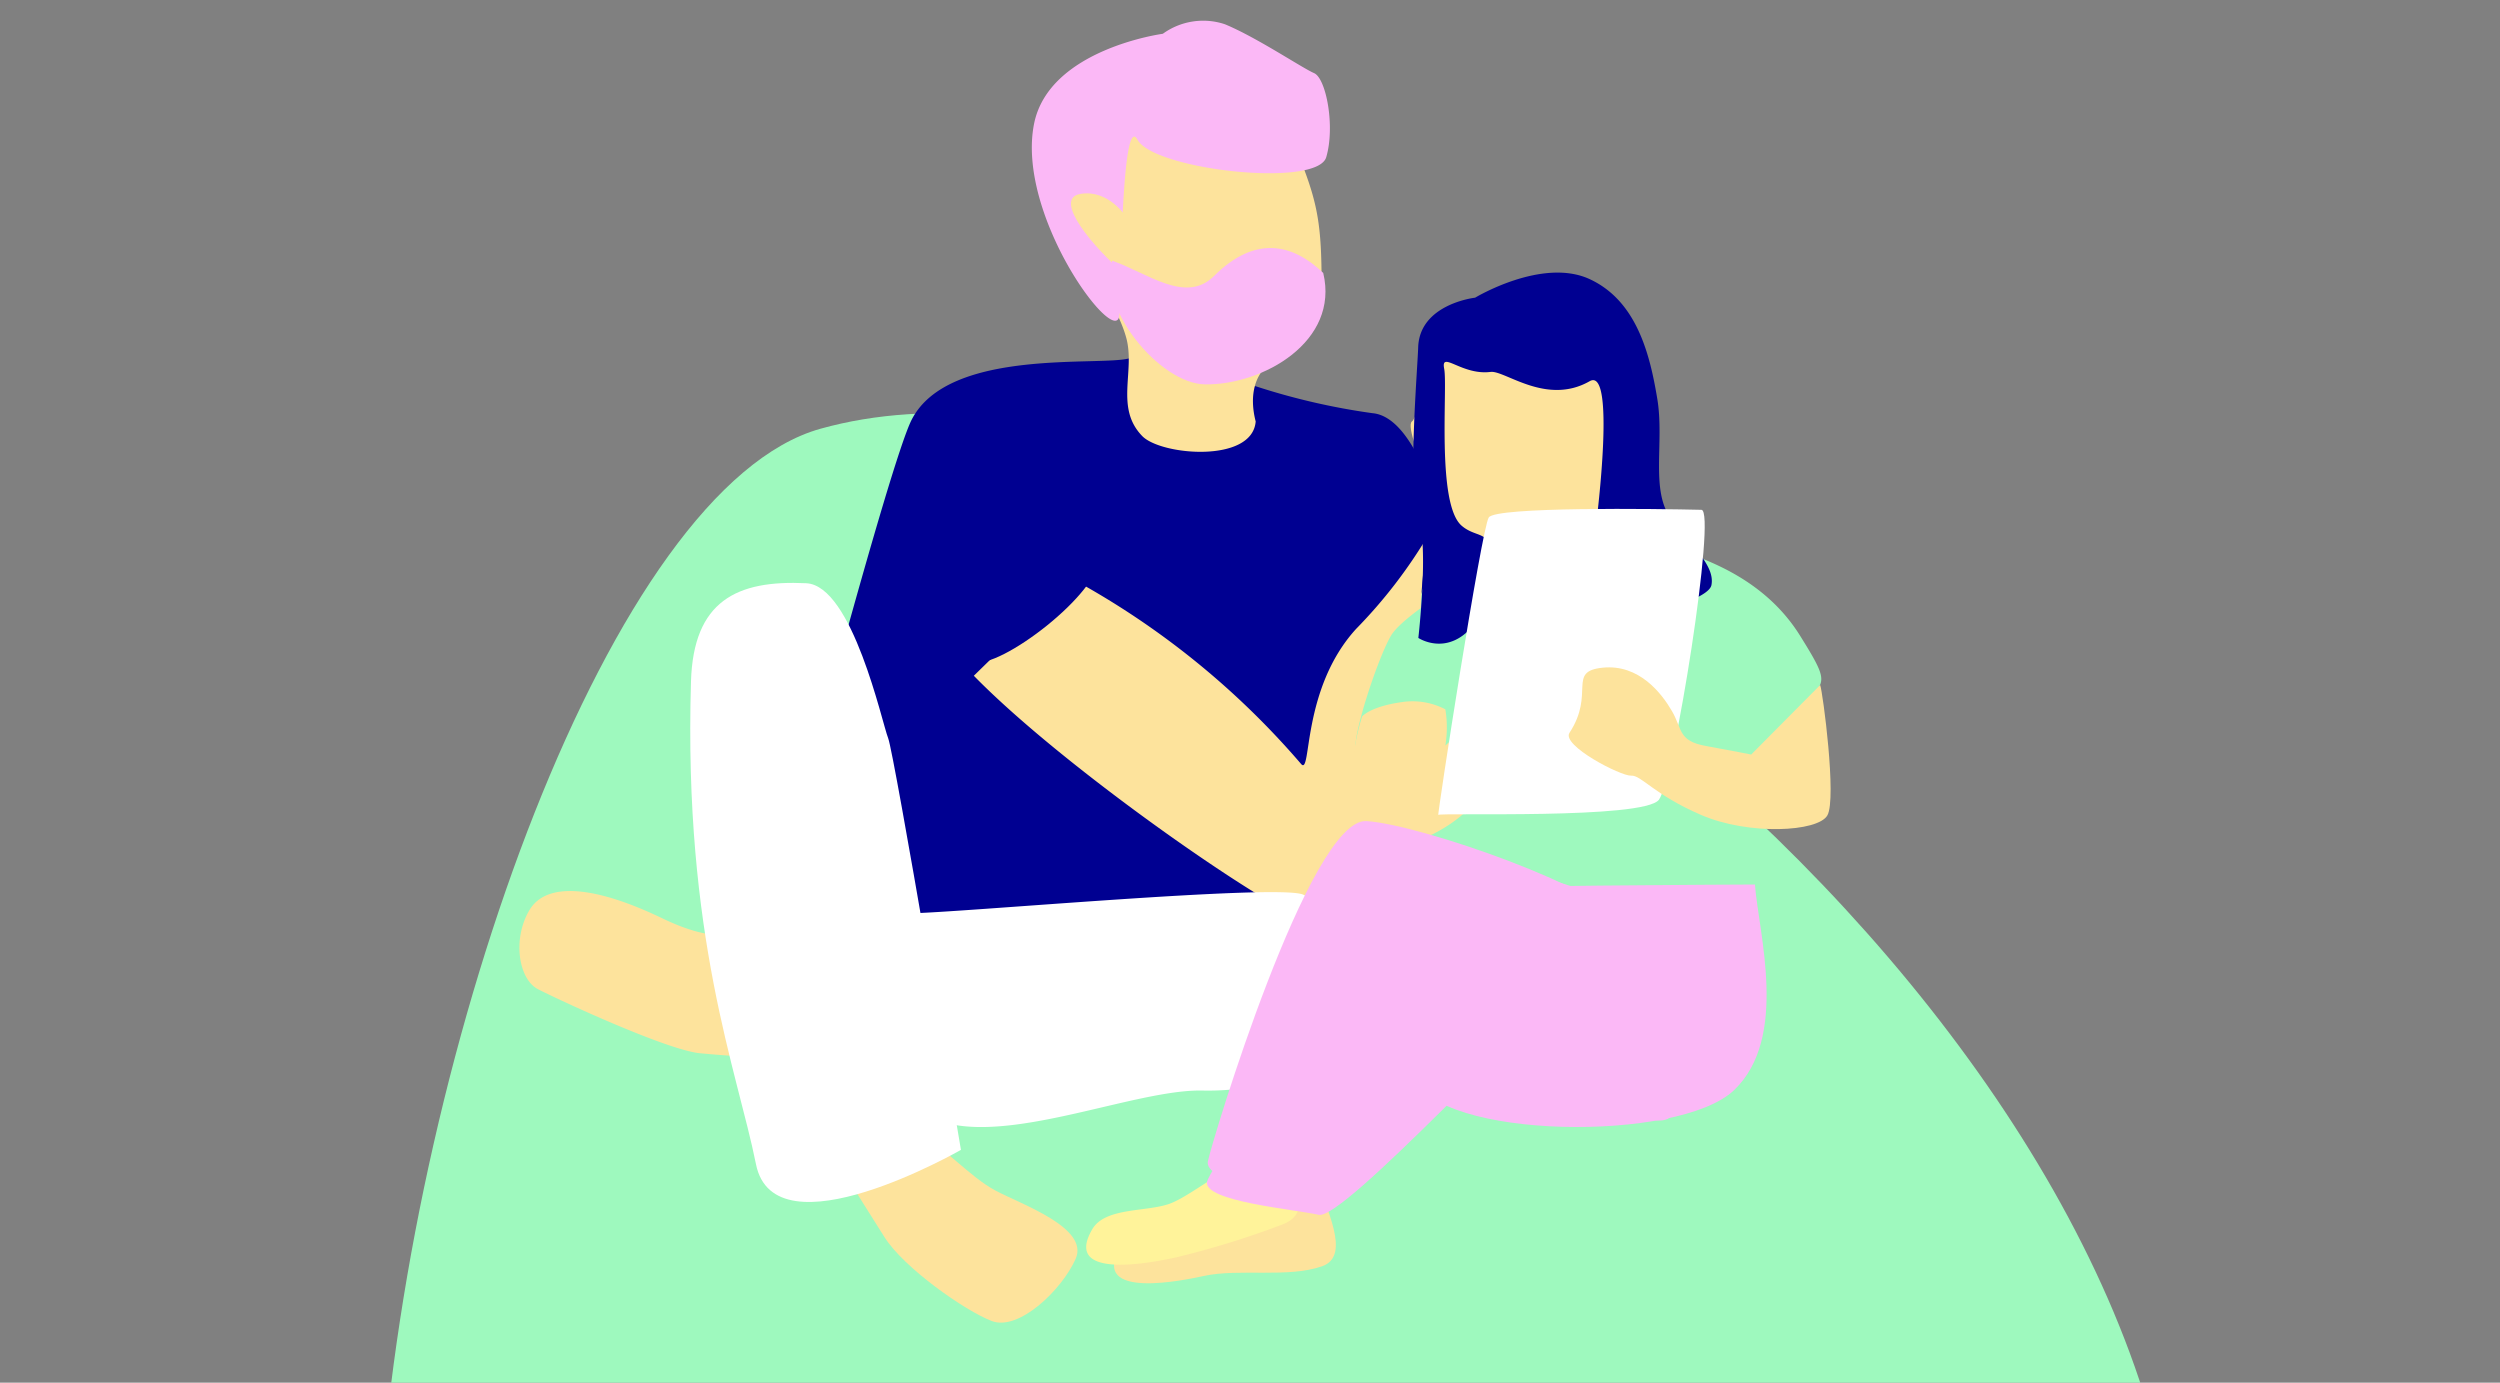 <?xml version="1.0" encoding="UTF-8"?> <svg xmlns="http://www.w3.org/2000/svg" xmlns:xlink="http://www.w3.org/1999/xlink" width="179" height="99" viewBox="0 0 179 99"><rect x="0" y="0" width="179" height="99" fill="#808080" stroke="none"/><defs><clipPath id="a"><rect width="179" height="99" transform="translate(70 388)" fill="#fff" stroke="#707070" stroke-width="1"></rect></clipPath></defs><g transform="translate(-70 -388)" clip-path="url(#a)"><path d="M92.82,119.456C60.846,126.62,4.271,78.43.2,36.6S54.159,31.155,90.465,7.905C158.008-35.35,123.016,112.69,92.82,119.456Z" transform="translate(227.687 533.133) rotate(177)" fill="#9ef9be"></path><g transform="translate(107.192 389.442)"><path d="M1442.922,395.288c.39,1.913,2.442,5.423.271,6.192-2.414.856-5.939.149-8.458.693-1.276.276-8.246,1.787-6-2.024.957-1.621,4.071-1.19,5.691-1.878C1436.642,397.331,1439.608,394.178,1442.922,395.288Z" transform="translate(-1385.719 -312.259)" fill="#fde39c"></path><path d="M1433.922,389.288c.39,1.913,1.508,3.792-.663,4.562a62.968,62.968,0,0,1-7.524,2.323c-1.276.276-8.246,1.787-6-2.024.957-1.621,4.071-1.19,5.691-1.878C1427.643,391.331,1430.608,388.178,1433.922,389.288Z" transform="translate(-1378.713 -307.588)" fill="#fff39a"></path><path d="M1345.156,379.09c2.475,1.508,4.186,3.555,6.028,4.542s6.729,2.662,5.745,4.886-4.073,5.2-6.009,4.456-6.307-3.817-7.684-6.013-3.085-4.9-3.085-4.9Z" transform="translate(-1317.103 -299.831)" fill="#fde39c"></path><path d="M1266.152,304.957c-2.035.723-9.182,2.829-9.944,2.956s-1.439-2.819-2.832-2.727-2.209,1.875-7.057-.453-8.293-2.631-9.507-.573-.784,4.923.615,5.651,9.212,4.358,11.591,4.587,5.493.434,7.171.021,4.864-1.83,6.5-1.843a55.346,55.346,0,0,0,5.691-.7Z" transform="translate(-1236.102 -240.429)" fill="#fde39c"></path><path d="M1538.737,126.726l-.037,6.824.635,9.448s.895,4.135,0,4.342-9.716,2.162-9.841,1.573-.385-5.514-.385-5.514-2.359-3.358-2.475-3.752-1.153-3.5-1.412-4.023-1.421-3.285-.969-3.586,1.463-5.136,2.079-5.311S1538.737,126.726,1538.737,126.726Z" transform="translate(-1460.341 -103.311)" fill="#fde39c"></path><path d="M1347.415,130.543c-1.994.625-12.978-.8-15.634,4.414-1.6,3.141-8.846,30.649-8.846,30.649s14.447,8.07,15.1,8.742,14.084-1.5,18.745-3.4,13.066-28.256,13.066-28.256-1.762-7.928-5.076-8.208a48.368,48.368,0,0,1-8.435-1.954s-.7,1.44-4.736,2.436-1.941-.773-1.941-.773Z" transform="translate(-1303.699 -106.343)" fill="#000091"></path><path d="M1382.967,197.854c6.913,7.075,22.836,17.919,24.366,17.641s7.69-17.832,7.582-20.693a45.57,45.57,0,0,1,.585-7.009,35.529,35.529,0,0,1-5.156,6.7c-3.944,4.318-3.177,10.557-3.939,9.683a58.344,58.344,0,0,0-16.362-13.24Z" transform="translate(-1350.433 -150.912)" fill="#fde39c"></path><path d="M1355.374,304.655c3.121,0,26.493-2.144,28.194-1.328s6.14,4.4,5.047,7.591-5.48,6.572-12.282,6.43-21.993,7.927-22.433-3.608a20.328,20.328,0,0,1-.352-5.854A4.561,4.561,0,0,1,1355.374,304.655Z" transform="translate(-1327.437 -240.707)" fill="#fff"></path><path d="M1299.62,203.215c-4.979-.244-8.081,1.265-8.254,7.035-.548,18.28,3.323,27.912,4.652,34.557s14.677-1.022,14.677-1.022-4.777-28.4-5.211-29.475S1302.935,203.378,1299.62,203.215Z" transform="translate(-1279.083 -162.897)" fill="#fff"></path><path d="M1529.7,192.9c1.526.612,5.818,1.9,8.41,6.057,1.391,2.23,1.7,2.877,1.438,3.533s-4.16,6.852-4.937,6.852.259,7.433.259,7.433-5.331,2.478-7.2,2.66-16.9-2.223-16.9-2.223,1.037-10.275.778-10.057a47.538,47.538,0,0,1-5.054.328c-.939.084,1.3-6.777,2.333-8.526.969-1.635,6.609-4.814,7.127-5.3s-.431,2.571,2.117,3.227,8.1.056,8.821-1.393A7.838,7.838,0,0,1,1529.7,192.9Z" transform="translate(-1446.421 -154.89)" fill="#9ef9be"></path><path d="M1530.53,110.013c-2.073.259-3.582-1.564-3.323-.222s-.567,9.665,1.248,11.231c.917.791,1.814.448,2.073,1.566a4.888,4.888,0,0,1,.013,3.362c-2.073,5.184-5.184,3.11-5.184,3.11s.764-6.686-.013-8.593-.042-10.763,0-12.2c.09-3.127,4.078-3.57,4.078-3.57s4.8-2.9,8.2-1.329,4.327,5.455,4.845,8.587-.532,6.606,1.024,8.62,3.11,3.356,2.851,4.7-7.516,2.909-8.553,2.685-2.333-1.343-1.555-2.462,2.333-2.238,1.814-2.685-.084-.941.017-1.723,1.431-11.483-.443-10.412C1534.517,112.449,1531.549,109.885,1530.53,110.013Z" transform="translate(-1460.995 -84.825)" fill="#000091"></path><path d="M1506.053,234.186a15.611,15.611,0,0,0-.635,6.3c.079,1.5,1.54,4.27,3.628,3.11,1.166-.648,2.968-1.113,4.782-2.928a51.022,51.022,0,0,1,3.888-3.629c.1.262,4.406-1.3,3.888-2.851s-.842-.581-.777-1.555c.259-3.888-4.876-.978-5.961,1.037l-2.851,2.592a7.917,7.917,0,0,0,0-2.592,5.1,5.1,0,0,0-3.11-.518C1506.609,233.477,1506.053,234.186,1506.053,234.186Z" transform="translate(-1445.72 -184.325)" fill="#fde39c"></path><path d="M1551.93,179.338c-3.233-.077-14.707-.233-15.226.545s-3.724,21.478-3.612,21.3,14.71.333,15.793-1.085S1553.033,179.364,1551.93,179.338Z" transform="translate(-1467.3 -144.277)" fill="#fff"></path><path d="M1593.248,231.75c.193.519,1.191,8.138.518,9.331s-5.638,1.445-9.046-.029-4.278-2.857-5.009-2.813-5-2.161-4.412-3.066c1.866-2.851-.207-4.406,2.385-4.665s4.2,1.813,4.953,3.11.435,2.133,2.406,2.492,3.267.618,3.267.618Z" transform="translate(-1500.116 -184.145)" fill="#fde39c"></path><path d="M1432.64,67.947c-.464-1.8-.163-3.623,1.548-4.522,1.835-.964,3.2-3.968,3.165-6.33-.056-3.965-.479-5.4-2.016-9.157a5.2,5.2,0,0,0-4.942-3.628c-3.269-.076-8.156,2.611-9.205,5.885-.743,2.315-.111,4.9.414,7.243.387,1.726,1.3,2.84,1.758,4.481.678,2.407-.826,5.037,1.158,7.076C1425.87,70.381,1432.4,70.945,1432.64,67.947Z" transform="translate(-1379.925 -39.212)" fill="#fde39c"></path><path d="M1407.974,42.486c-.32,2.236-7.389-7.214-6.1-13.752,1.059-5.368,9.224-6.46,9.224-6.46a4.922,4.922,0,0,1,4.44-.683c2.278.94,5.531,3.132,6.388,3.5s1.521,3.791.872,6.016-12.332.912-13.514-1.245S1408.073,41.793,1407.974,42.486Z" transform="translate(-1365.03 -21.298)" fill="#fbb8f6"></path><path d="M1418.187,83.051c-2.147-1.834-5.179-5.374-3.147-5.724s3.3,1.672,3.3,1.672Z" transform="translate(-1374.879 -64.884)" fill="#fde39c"></path><path d="M1368.291,186.07c.914,1.064,1.306,3.217,3.211,3.785s9.167-5.031,8.973-7.473-3.487-3.6-3.487-3.6Z" transform="translate(-1339.008 -143.899)" fill="#000091"></path><path d="M1442.209,96.734c-2.185-2.09-4.858-2.734-7.823.225-2.019,2.015-4.764-.218-7.28-1.1-1.126,3.307,3.383,8.817,6.653,8.855C1437.894,104.762,1443.384,101.651,1442.209,96.734Z" transform="translate(-1384.658 -78.634)" fill="#fbb8f6"></path><path d="M1545.223,300.681c.252,3.442,2.446,10.966-1.5,14.729s-21.24,3.524-22.907-.911-1.868-13.111.536-13.427S1545.223,300.681,1545.223,300.681Z" transform="translate(-1456.761 -238.792)" fill="#fbb8f6"></path><path d="M1491.154,312.619c-3.362.966-6.166-9.1-7.678-8.578s-15.373,15.787-17.168,15.39-8.276-.966-8-2.368,15.661-22.954,19.736-22.672,17.234,5.01,17.673,7.033S1492.694,312.176,1491.154,312.619Z" transform="translate(-1409.076 -233.893)" fill="#fbb8f6"></path><path d="M1483.057,298.394c-3.362.966-6.166-9.1-7.678-8.578s-8.183,17.817-9.978,17.421-7.1-1.31-6.821-2.711,7.291-24.641,11.366-24.359,17.234,5.01,17.673,7.033S1484.6,297.951,1483.057,298.394Z" transform="translate(-1409.288 -222.819)" fill="#fbb8f6"></path></g></g></svg> 